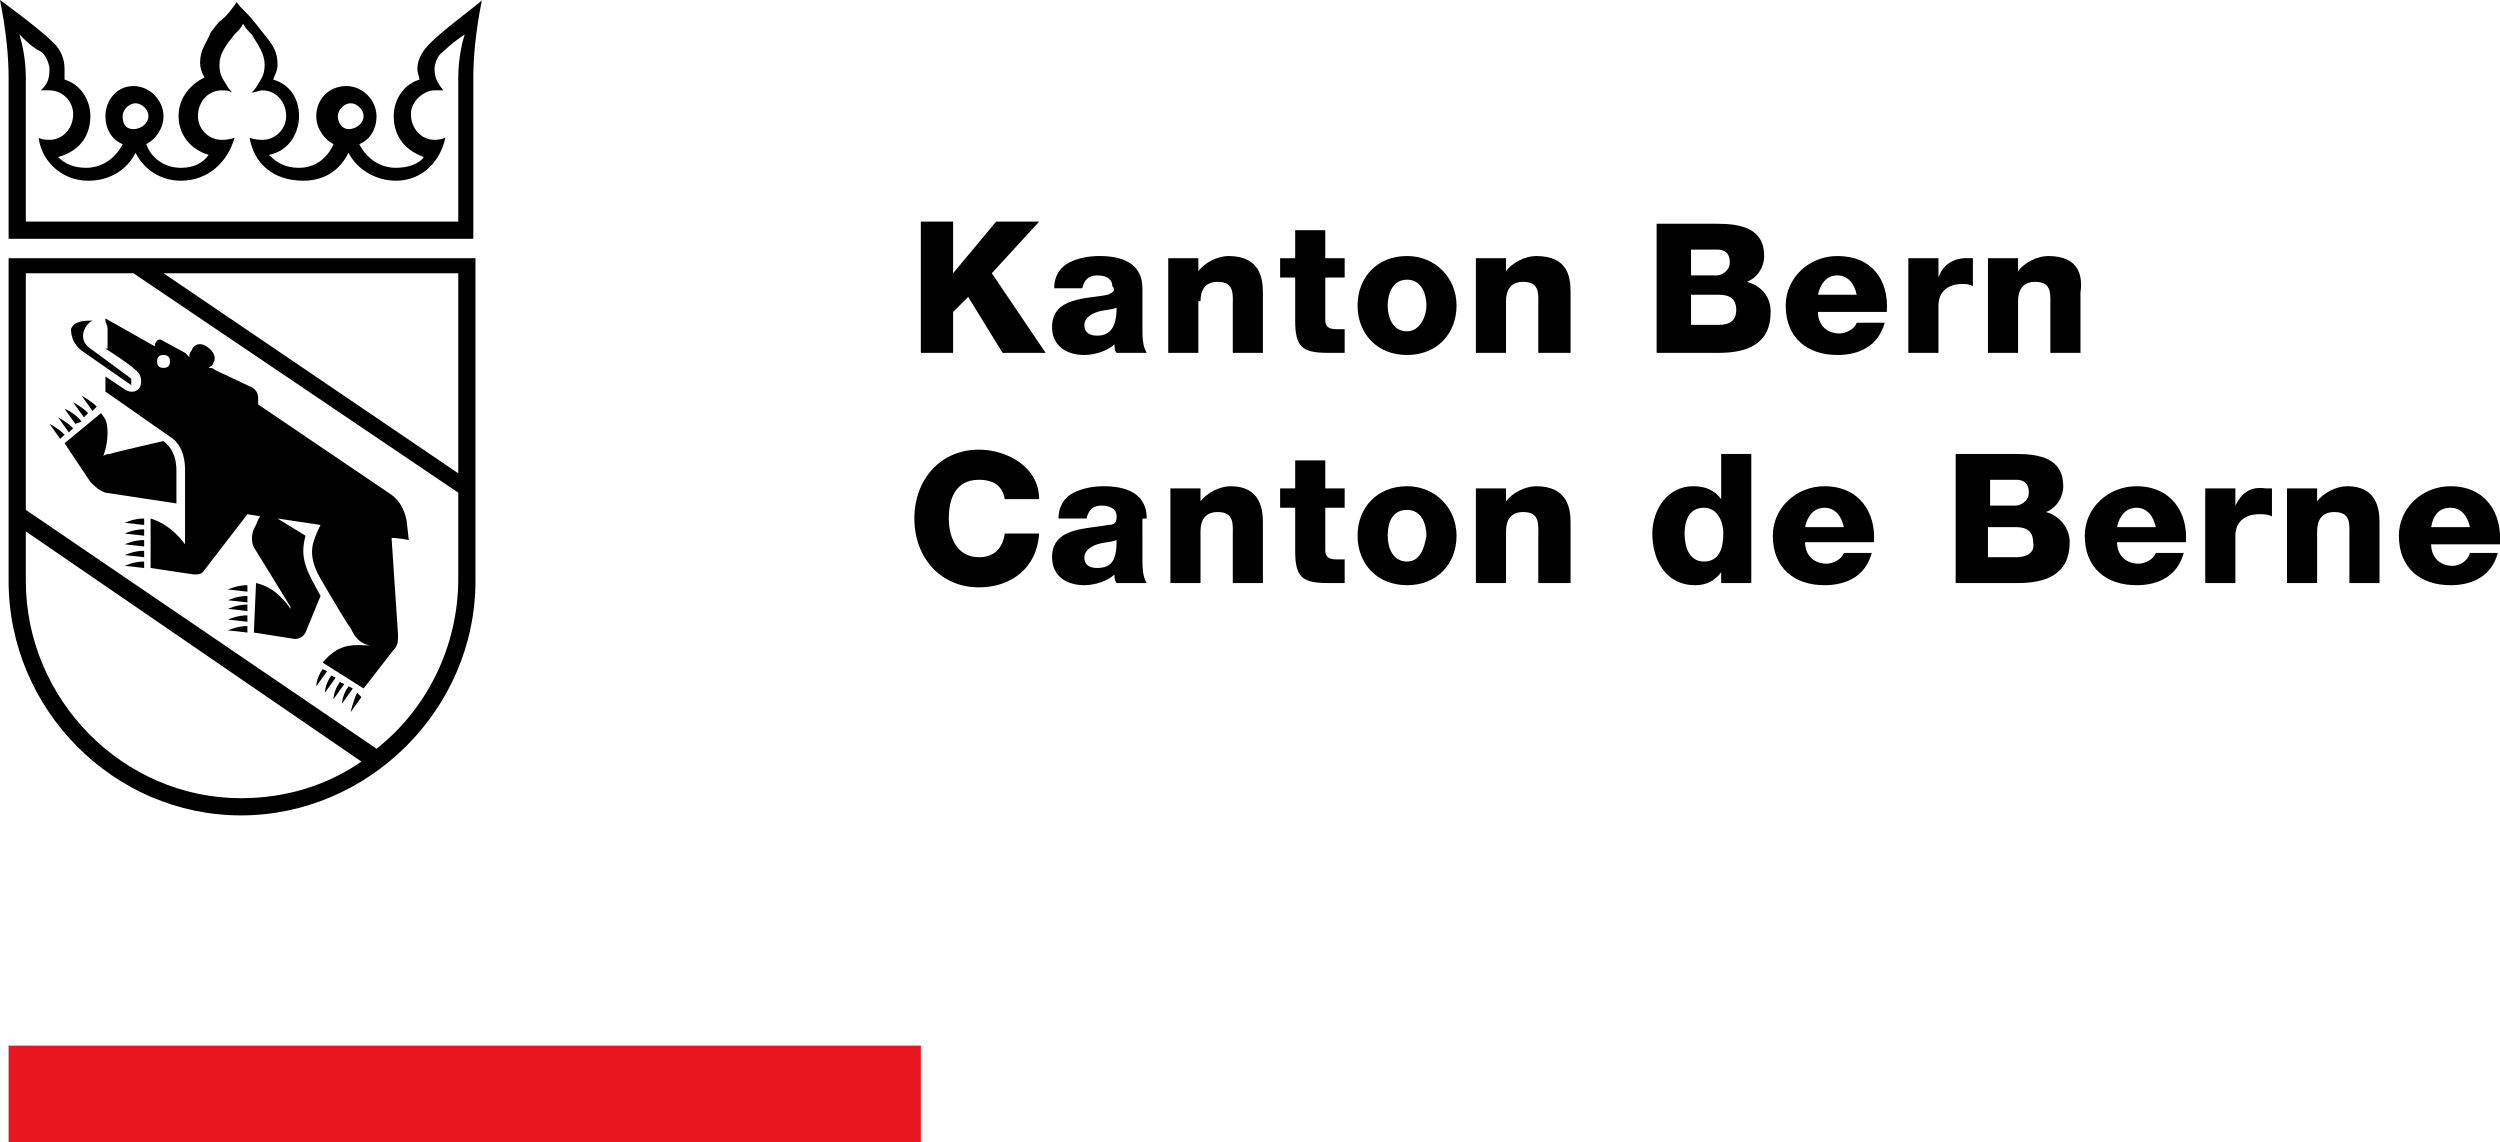 <svg width="116.2" height="53.1" xmlns="http://www.w3.org/2000/svg" xmlns:xlink="http://www.w3.org/1999/xlink" x="0px" y="0px"
	 viewBox="0 0 116.2 53.1" style="enable-background:new 0 0 116.2 53.1;" xml:space="preserve">
<style type="text/css">
	.st0{fill:#EA161F;}
</style>
<g>
	<g>
		<rect x="0.4" y="48.6" class="st0" width="42.4" height="4.5"/>
		<path d="M4.9,16.2c0.3,0.2,1.1,0.7,1.4,1c0.3,0.2,0.3,0.6,0.2,0.8c-0.1,0.2-0.4,0.3-0.7,0.1c-0.3-0.2-0.9-0.6-0.9-0.6v0.7l3,2.1
			c0.5,0.3,0.7,0.9,0.7,1.5v2.6l0,0.9c0,0-0.6-0.9-1.6-1.2L7,26.4l2,0.3c0.2,0,0.4,0,0.5-0.2l2-2.6l0.6,0.1c0,0-0.1,0.1-0.2,0.4
			c-0.2,0.3-0.3,0.8,0,1.2l1.6,2.6v0.1c0,0-0.6-1-1.6-1.2l-0.1,2.3l1.9,0.3c0.2,0,0.4-0.1,0.5-0.3l0.7-1.7c-0.6-1.1-1-1.7-0.7-2.8
			l-1.3-0.8l2,0.3c0,0,0,0-0.1,0.2c-0.2,0.5-0.6,1.1,0.1,2.3c0.7,1.2,1.3,2.2,1.4,2.3c0.1,0.2,0.3,0.7,0.9,0.8
			c-0.6,0-1.4-0.2-2.2,0.8l1.9,1.2l1.4-1.8c0.2-0.2,0.2-0.4,0.2-0.7L18.2,25c0,0,0.3,0,0.8,0.1l-0.1-0.9c-0.1-0.5-0.3-0.9-0.7-1.2
			l-6.2-4.2c0,0,0-0.1,0-0.3c0-0.2-0.1-0.4-0.3-0.5L10,17.2c-0.1-0.1-0.2-0.1-0.3-0.1C9.8,17,9.9,17,9.9,16.9c0.2-0.3,0-0.6-0.3-0.8
			S9,16,8.9,16.3c-0.1,0.1-0.1,0.2-0.1,0.3c0,0-0.1-0.1-0.2-0.2l-1.1-0.6C7.3,15.7,7.2,16,7.2,16c0,0,0,0.1,0,0.1l-2.3-1.3
			c0,0,0,0,0,0.1c0,0.1,0.1,0.2,0.1,0.4V16.2z M7.6,16.5c0.2,0,0.3,0.1,0.3,0.3c0,0.2-0.1,0.3-0.3,0.3s-0.3-0.1-0.3-0.3
			C7.3,16.6,7.4,16.5,7.6,16.5z"/>
		<path d="M3.8,16.3c0.7,0.5,2.3,1.6,2.3,1.6l0-0.3l-1.9-1.4c-0.6-0.4-0.3-1.1,0.1-1.3c-0.6,0-0.9,0.1-1,0.4
			C3.3,15.6,3.4,16,3.8,16.3z"/>
		<path d="M8.2,21.9c0-0.5-0.1-1-0.6-1.4c0,0-2.2,0.5-2.5,0.6c-0.2,0-0.3,0.1-0.3,0.1c0.3-0.8,0.2-1.5,0.1-1.7
			c-0.2-0.3-0.2-0.3-0.2-0.3L3,20.6l1.2,1.8c0.2,0.2,0.4,0.4,0.7,0.5l3.3,0.5V21.9z"/>
		<path d="M3,20.2c-0.3-0.3-0.7-0.5-0.7-0.5l0.5,0.7L3,20.2z"/>
		<path d="M3.4,19.9c-0.3-0.3-0.7-0.5-0.7-0.5l0.5,0.7L3.4,19.9z"/>
		<path d="M3.8,19.6C3.5,19.2,3,19,3,19l0.5,0.7L3.8,19.6z"/>
		<path d="M3.9,19.4l0.2-0.2c-0.3-0.3-0.7-0.5-0.7-0.5L3.9,19.4z"/>
		<path d="M4.5,18.9c-0.3-0.3-0.7-0.5-0.7-0.5l0.5,0.7L4.5,18.9z"/>
		<path d="M6.7,24.4l0-0.3c-0.5,0-0.9,0.2-0.9,0.2L6.7,24.4z"/>
		<path d="M6.7,24.9l0-0.3c-0.5,0-0.9,0.2-0.9,0.2L6.7,24.9z"/>
		<path d="M6.7,25.4l0-0.3c-0.5,0-0.9,0.2-0.9,0.2L6.7,25.4z"/>
		<path d="M6.7,25.9l0-0.3c-0.5,0-0.9,0.2-0.9,0.2L6.7,25.9z"/>
		<path d="M6.7,26.4l0-0.3c-0.5,0-0.9,0.2-0.9,0.2L6.7,26.4z"/>
		<path d="M11.5,27.5l0-0.3c-0.5,0-0.9,0.2-0.9,0.2L11.5,27.5z"/>
		<path d="M11.5,28l0-0.3c-0.5,0-0.9,0.2-0.9,0.2L11.5,28z"/>
		<path d="M11.5,28.4l0-0.3c-0.5,0-0.9,0.2-0.9,0.2L11.5,28.4z"/>
		<path d="M11.5,28.9l0-0.3c-0.5,0-0.9,0.2-0.9,0.2L11.5,28.9z"/>
		<path d="M11.5,29.4l0-0.3c-0.5,0-0.9,0.2-0.9,0.2L11.5,29.4z"/>
		<path d="M15,31.1c-0.3,0.4-0.3,0.8-0.3,0.8l0.5-0.7L15,31.1z"/>
		<path d="M15.4,31.4c-0.3,0.4-0.3,0.8-0.3,0.8l0.5-0.7L15.4,31.4z"/>
		<path d="M15.8,31.7c-0.3,0.4-0.3,0.8-0.3,0.8l0.5-0.7L15.8,31.7z"/>
		<path d="M16.2,31.9c-0.3,0.4-0.3,0.8-0.3,0.8l0.5-0.7L16.2,31.9z"/>
		<path d="M16.3,33.1l0.5-0.7l-0.2-0.2C16.4,32.6,16.3,33.1,16.3,33.1z"/>
		<path d="M0.4,27c0,6,4.9,10.9,10.8,10.9S22.1,33,22.1,27v-15H0.4V27z M1.2,27v-2.3l15.6,10.7c-1.6,1.1-3.5,1.7-5.6,1.7
			C5.7,37.1,1.2,32.5,1.2,27z M21.3,22L7.6,12.7h13.7V22z M6.2,12.7l15.1,10.2v4c0,3.2-1.5,6.1-3.8,7.9L1.2,23.7v-11H6.2z"/>
		<path d="M20,2c-0.3,0.3-0.6,0.7-0.6,1.2c0,0.2,0.1,0.4,0.1,0.5c-0.7,0.2-1.2,0.9-1.2,1.7c0,0.7,0.3,1.5,1.4,1.9
			c-0.2,0.3-0.7,0.5-1.3,0.5c-0.8,0-1.4-0.5-1.7-1.1c0.5-0.2,0.8-0.7,0.8-1.3c0-0.7-0.6-1.4-1.4-1.4s-1.4,0.6-1.4,1.4
			c0,0.6,0.4,1.1,0.8,1.3c-0.3,0.7-0.9,1.1-1.6,1.1c-0.6,0-1-0.2-1.4-0.6c1-0.2,1.4-1.1,1.4-1.8c0-0.9-0.5-1.5-1.2-1.7
			c0.1-0.3,0.2-0.4,0.2-0.7c0-0.6-0.2-0.9-0.7-1.5c0,0-0.3-0.4-0.4-0.5c-0.2-0.3-0.6-0.6-0.8-0.9c-0.2,0.3-0.5,0.7-0.8,0.9
			c-0.1,0.1-0.4,0.5-0.4,0.5C9.6,2,9.3,2.3,9.3,2.9c0,0.3,0.1,0.5,0.2,0.7C8.9,3.9,8.3,4.5,8.3,5.4c0,0.7,0.4,1.5,1.4,1.8
			C9.4,7.6,9,7.8,8.4,7.8C7.6,7.8,7,7.3,6.8,6.7C7.2,6.5,7.6,6,7.6,5.4c0-0.7-0.6-1.4-1.4-1.4S4.9,4.7,4.9,5.4
			c0,0.6,0.3,1.1,0.8,1.3C5.4,7.3,4.8,7.8,4,7.8c-0.6,0-1-0.2-1.3-0.5C3.8,7,4.2,6.2,4.2,5.4c0-0.8-0.5-1.5-1.2-1.7
			C3,3.6,3,3.4,3,3.2C3,2.7,2.8,2.3,2.5,2C1.8,1.3,0,0,0,0c0.3,1.5,0.4,2.7,0.4,3.6v7.5h10.8h10.8V3.6c0-0.9,0.1-2.1,0.4-3.6
			C22.5,0,20.7,1.3,20,2z M15.7,5.4c0-0.3,0.3-0.6,0.6-0.6c0.3,0,0.6,0.3,0.6,0.6S16.6,6,16.2,6C15.9,6,15.7,5.7,15.7,5.4z M5.7,5.4
			c0-0.3,0.3-0.6,0.6-0.6s0.6,0.3,0.6,0.6S6.6,6,6.2,6S5.7,5.7,5.7,5.4z M21.3,3.6v6.7H11.2H1.2V3.6c0-0.9-0.2-1.7-0.3-2
			c0.3,0.3,0.6,0.6,1,0.8c0.3,0.2,0.4,0.7,0.4,0.8c0,0.5-0.1,0.7-0.4,1c0,0,0.1,0,0.4,0c0.6,0,1.1,0.5,1.1,1.1
			c0,0.7-0.5,1.2-1.1,1.2c-0.4,0-0.5-0.1-0.5-0.1c0.1,1,1,2,2.3,2c1,0,1.8-0.5,2.2-1.3c0.4,0.8,1.2,1.3,2.1,1.3c1.3,0,2.2-0.9,2.5-2
			c0,0-0.2,0.1-0.6,0.1c-0.6,0-1.1-0.5-1.1-1.1c0-0.7,0.5-1.2,1.1-1.2c0.2,0,0.3,0,0.5,0.1c-0.1-0.1-0.2-0.2-0.3-0.4
			c-0.2-0.3-0.3-0.5-0.3-0.9c0-0.5,0.3-0.9,0.7-1.4c0.2-0.2,0.3-0.3,0.4-0.5h0c0.1,0.2,0.2,0.3,0.4,0.5C12,2.1,12.3,2.5,12.3,3
			c0,0.4-0.1,0.6-0.3,0.9c-0.1,0.2-0.2,0.3-0.3,0.4c0.2,0,0.3-0.1,0.5-0.1c0.6,0,1.1,0.5,1.1,1.2c0,0.6-0.5,1.1-1.1,1.1
			c-0.4,0-0.6-0.1-0.6-0.1c0.2,1.2,1.1,2,2.5,2c1,0,1.7-0.5,2.1-1.3c0.4,0.8,1.3,1.3,2.2,1.3c1.3,0,2.1-1,2.3-2c0,0-0.2,0.1-0.5,0.1
			c-0.6,0-1.1-0.5-1.1-1.2c0-0.6,0.6-1.1,1.1-1.1c0.3,0,0.4,0,0.4,0c-0.3-0.4-0.4-0.6-0.4-1c0-0.2,0.1-0.6,0.4-0.8
			c0.3-0.3,0.7-0.6,1-0.8C21.5,1.9,21.3,2.7,21.3,3.6z"/>
		<g>
			<polygon points="48.3,10.3 46.3,10.3 44.3,12.7 44.3,10.3 42.8,10.3 42.8,16.4 44.3,16.4 44.3,14.5 45,13.8 46.6,16.4 48.6,16.4
				46.1,12.7 			"/>
			<path d="M51.5,13.7c-1,0.2-2.6,0.1-2.6,1.5c0,0.9,0.7,1.3,1.5,1.3c0.5,0,1.1-0.2,1.4-0.5c0,0.1,0,0.3,0.1,0.4h1.4
				c-0.2-0.3-0.2-0.8-0.2-1.1v-1.9c0-1.2-1-1.5-2-1.5c-0.5,0-1,0.1-1.4,0.3c-0.4,0.2-0.7,0.6-0.7,1.2h1.3c0.1-0.4,0.3-0.6,0.7-0.6
				c0.3,0,0.7,0.1,0.7,0.5C51.9,13.5,51.7,13.6,51.5,13.7z M51,15.6c-0.3,0-0.6-0.1-0.6-0.5c0-0.3,0.3-0.5,0.6-0.6
				c0.3-0.1,0.7-0.1,0.9-0.2C51.9,15.2,51.6,15.6,51,15.6z"/>
			<path d="M55.8,14c0-0.5,0.2-0.9,0.8-0.9c0.8,0,0.7,0.6,0.7,1.2v2.1h1.4v-2.8c0-0.6-0.1-1.7-1.6-1.7c-0.5,0-1.1,0.3-1.4,0.7h0V12
				h-1.4v4.4h1.4V14z"/>
			<path d="M61.6,10.7h-1.4V12h-0.7v0.9h0.7v2c0,1.2,0.3,1.5,1.5,1.5c0.3,0,0.5,0,0.8,0v-1.1c-0.1,0-0.3,0-0.4,0
				c-0.3,0-0.5-0.1-0.5-0.4v-2h0.9V12h-0.9V10.7z"/>
			<path d="M65.4,11.9c-1.4,0-2.3,1-2.3,2.3c0,1.3,0.9,2.3,2.3,2.3s2.3-1,2.3-2.3C67.7,12.9,66.7,11.9,65.4,11.9z M65.4,15.4
				c-0.7,0-0.9-0.7-0.9-1.2s0.2-1.2,0.9-1.2c0.7,0,0.9,0.7,0.9,1.2S66,15.4,65.4,15.4z"/>
			<path d="M71.4,11.9c-0.5,0-1.1,0.3-1.4,0.7h0V12h-1.4v4.4H70V14c0-0.5,0.2-0.9,0.8-0.9c0.8,0,0.7,0.6,0.7,1.2v2.1H73v-2.8
				C73,12.9,72.9,11.9,71.4,11.9z"/>
			<path d="M81.2,13.1c0.5-0.2,0.8-0.7,0.8-1.2c0-1.3-1.1-1.5-2.2-1.5H77v6h2.9c1.3,0,2.4-0.4,2.4-1.9
				C82.3,13.8,81.9,13.3,81.2,13.1z M78.6,11.6h1.2c0.3,0,0.6,0.1,0.6,0.6c0,0.4-0.4,0.6-0.6,0.6h-1.2V11.6z M79.9,15.1h-1.3v-1.4
				h1.3c0.5,0,0.8,0.2,0.8,0.7C80.7,14.9,80.4,15.1,79.9,15.1z"/>
			<path d="M85.4,11.9c-1.3,0-2.4,1-2.4,2.3c0,1.5,1,2.3,2.4,2.3c1,0,1.9-0.4,2.2-1.5h-1.3c-0.1,0.3-0.5,0.5-0.8,0.5
				c-0.6,0-1-0.4-1-1h3.2C87.8,13,87,11.9,85.4,11.9z M84.5,13.7c0.1-0.5,0.4-0.9,0.9-0.9c0.5,0,0.8,0.4,0.9,0.9H84.5z"/>
			<path d="M91.7,13.3v-1.3c-0.1,0-0.2,0-0.3,0c-0.6,0-1.1,0.3-1.3,0.9h0V12h-1.4v4.4h1.4v-2.2c0-0.6,0.4-1,1.1-1
				C91.4,13.2,91.5,13.2,91.7,13.3z"/>
			<path d="M95.2,11.9c-0.5,0-1.1,0.3-1.4,0.7h0V12h-1.4v4.4h1.4V14c0-0.5,0.2-0.9,0.8-0.9c0.8,0,0.7,0.6,0.7,1.2v2.1h1.4v-2.8
				C96.8,12.9,96.7,11.9,95.2,11.9z"/>
			<path d="M45.5,22.3c0.7,0,1.1,0.3,1.2,0.9h1.6c0-1.5-1.5-2.3-2.8-2.3c-1.8,0-3,1.4-3,3.2c0,1.8,1.2,3.2,3,3.2
				c1.5,0,2.7-0.9,2.8-2.5h-1.6c-0.1,0.7-0.5,1.1-1.2,1.1c-1,0-1.4-0.9-1.4-1.8C44.1,23.2,44.4,22.3,45.5,22.3z"/>
			<path d="M53.3,24.1c0-1.2-1-1.5-2-1.5c-0.5,0-1,0.1-1.4,0.3c-0.4,0.2-0.7,0.6-0.7,1.2h1.3c0.1-0.4,0.3-0.6,0.7-0.6
				c0.3,0,0.7,0.1,0.7,0.5c0,0.3-0.1,0.4-0.4,0.4c-1,0.2-2.6,0.1-2.6,1.5c0,0.9,0.7,1.3,1.5,1.3c0.5,0,1.1-0.2,1.4-0.5
				c0,0.1,0,0.3,0.1,0.4h1.4c-0.2-0.3-0.2-0.8-0.2-1.1V24.1z M51,26.4c-0.3,0-0.6-0.1-0.6-0.5c0-0.3,0.3-0.5,0.6-0.6
				c0.3-0.1,0.7-0.1,0.9-0.2C51.9,26,51.7,26.4,51,26.4z"/>
			<path d="M57.2,22.6c-0.5,0-1.1,0.3-1.4,0.7h0v-0.6h-1.4v4.4h1.4v-2.4c0-0.5,0.2-0.9,0.8-0.9c0.8,0,0.7,0.6,0.7,1.2v2.1h1.4v-2.8
				C58.7,23.7,58.6,22.6,57.2,22.6z"/>
			<path d="M61.6,21.4h-1.4v1.3h-0.7v0.9h0.7v2c0,1.2,0.3,1.5,1.5,1.5c0.3,0,0.5,0,0.8,0v-1.1c-0.1,0-0.3,0-0.4,0
				c-0.3,0-0.5-0.1-0.5-0.4v-2h0.9v-0.9h-0.9V21.4z"/>
			<path d="M65.4,22.6c-1.4,0-2.3,1-2.3,2.3c0,1.3,0.9,2.3,2.3,2.3s2.3-1,2.3-2.3C67.7,23.6,66.7,22.6,65.4,22.6z M65.4,26.1
				c-0.7,0-0.9-0.7-0.9-1.2c0-0.6,0.2-1.2,0.9-1.2c0.7,0,0.9,0.7,0.9,1.2C66.2,25.5,66,26.1,65.4,26.1z"/>
			<path d="M71.4,22.6c-0.5,0-1.1,0.3-1.4,0.7h0v-0.6h-1.4v4.4H70v-2.4c0-0.5,0.2-0.9,0.8-0.9c0.8,0,0.7,0.6,0.7,1.2v2.1H73v-2.8
				C73,23.7,72.9,22.6,71.4,22.6z"/>
			<path d="M80,23.2L80,23.2c-0.3-0.4-0.7-0.6-1.3-0.6c-1.2,0-1.9,1.1-1.9,2.2c0,1.2,0.6,2.4,2,2.4c0.5,0,0.9-0.2,1.2-0.6h0v0.5h1.4
				v-6H80V23.2z M79.2,26.1c-0.7,0-0.9-0.7-0.9-1.3c0-0.6,0.2-1.2,0.9-1.2c0.6,0,0.9,0.6,0.9,1.2C80.1,25.5,79.9,26.1,79.2,26.1z"/>
			<path d="M84.8,22.6c-1.3,0-2.4,1-2.4,2.3c0,1.5,1,2.3,2.4,2.3c1,0,1.9-0.4,2.2-1.5h-1.3c-0.1,0.3-0.5,0.5-0.8,0.5
				c-0.6,0-1-0.4-1-1h3.2C87.2,23.8,86.4,22.6,84.8,22.6z M83.9,24.5c0.1-0.5,0.4-0.9,0.9-0.9c0.5,0,0.8,0.4,0.9,0.9H83.9z"/>
			<path d="M95.1,23.8c0.5-0.2,0.8-0.7,0.8-1.2c0-1.3-1.1-1.5-2.2-1.5h-2.8v6h2.9c1.3,0,2.4-0.4,2.4-1.9
				C96.2,24.6,95.8,24,95.1,23.8z M92.5,22.3h1.2c0.3,0,0.6,0.1,0.6,0.6c0,0.4-0.4,0.6-0.6,0.6h-1.2V22.3z M93.7,25.9h-1.3v-1.4h1.3
				c0.5,0,0.8,0.2,0.8,0.7C94.6,25.7,94.2,25.9,93.7,25.9z"/>
			<path d="M99.3,22.6c-1.3,0-2.4,1-2.4,2.3c0,1.5,1,2.3,2.4,2.3c1,0,1.9-0.4,2.2-1.5h-1.3c-0.1,0.3-0.5,0.5-0.8,0.5
				c-0.6,0-1-0.4-1-1h3.2C101.7,23.8,100.9,22.6,99.3,22.6z M98.4,24.5c0.1-0.5,0.4-0.9,0.9-0.9c0.5,0,0.8,0.4,0.9,0.9H98.4z"/>
			<path d="M103.9,23.5L103.9,23.5l0-0.8h-1.4v4.4h1.4v-2.2c0-0.6,0.4-1,1.1-1c0.2,0,0.4,0,0.6,0.1v-1.3c-0.1,0-0.2,0-0.3,0
				C104.6,22.6,104.2,22.9,103.9,23.5z"/>
			<path d="M109.1,22.6c-0.5,0-1.1,0.3-1.4,0.7h0v-0.6h-1.4v4.4h1.4v-2.4c0-0.5,0.2-0.9,0.8-0.9c0.8,0,0.7,0.6,0.7,1.2v2.1h1.4v-2.8
				C110.6,23.7,110.5,22.6,109.1,22.6z"/>
			<path d="M114,26.3c-0.6,0-1-0.4-1-1h3.2c0.1-1.5-0.7-2.7-2.3-2.7c-1.3,0-2.4,1-2.4,2.3c0,1.5,1,2.3,2.4,2.3c1,0,1.9-0.4,2.2-1.5
				h-1.3C114.7,26.1,114.3,26.3,114,26.3z M113.9,23.6c0.5,0,0.8,0.4,0.9,0.9H113C113.1,23.9,113.4,23.6,113.9,23.6z"/>
		</g>
	</g>
</g>
</svg>
